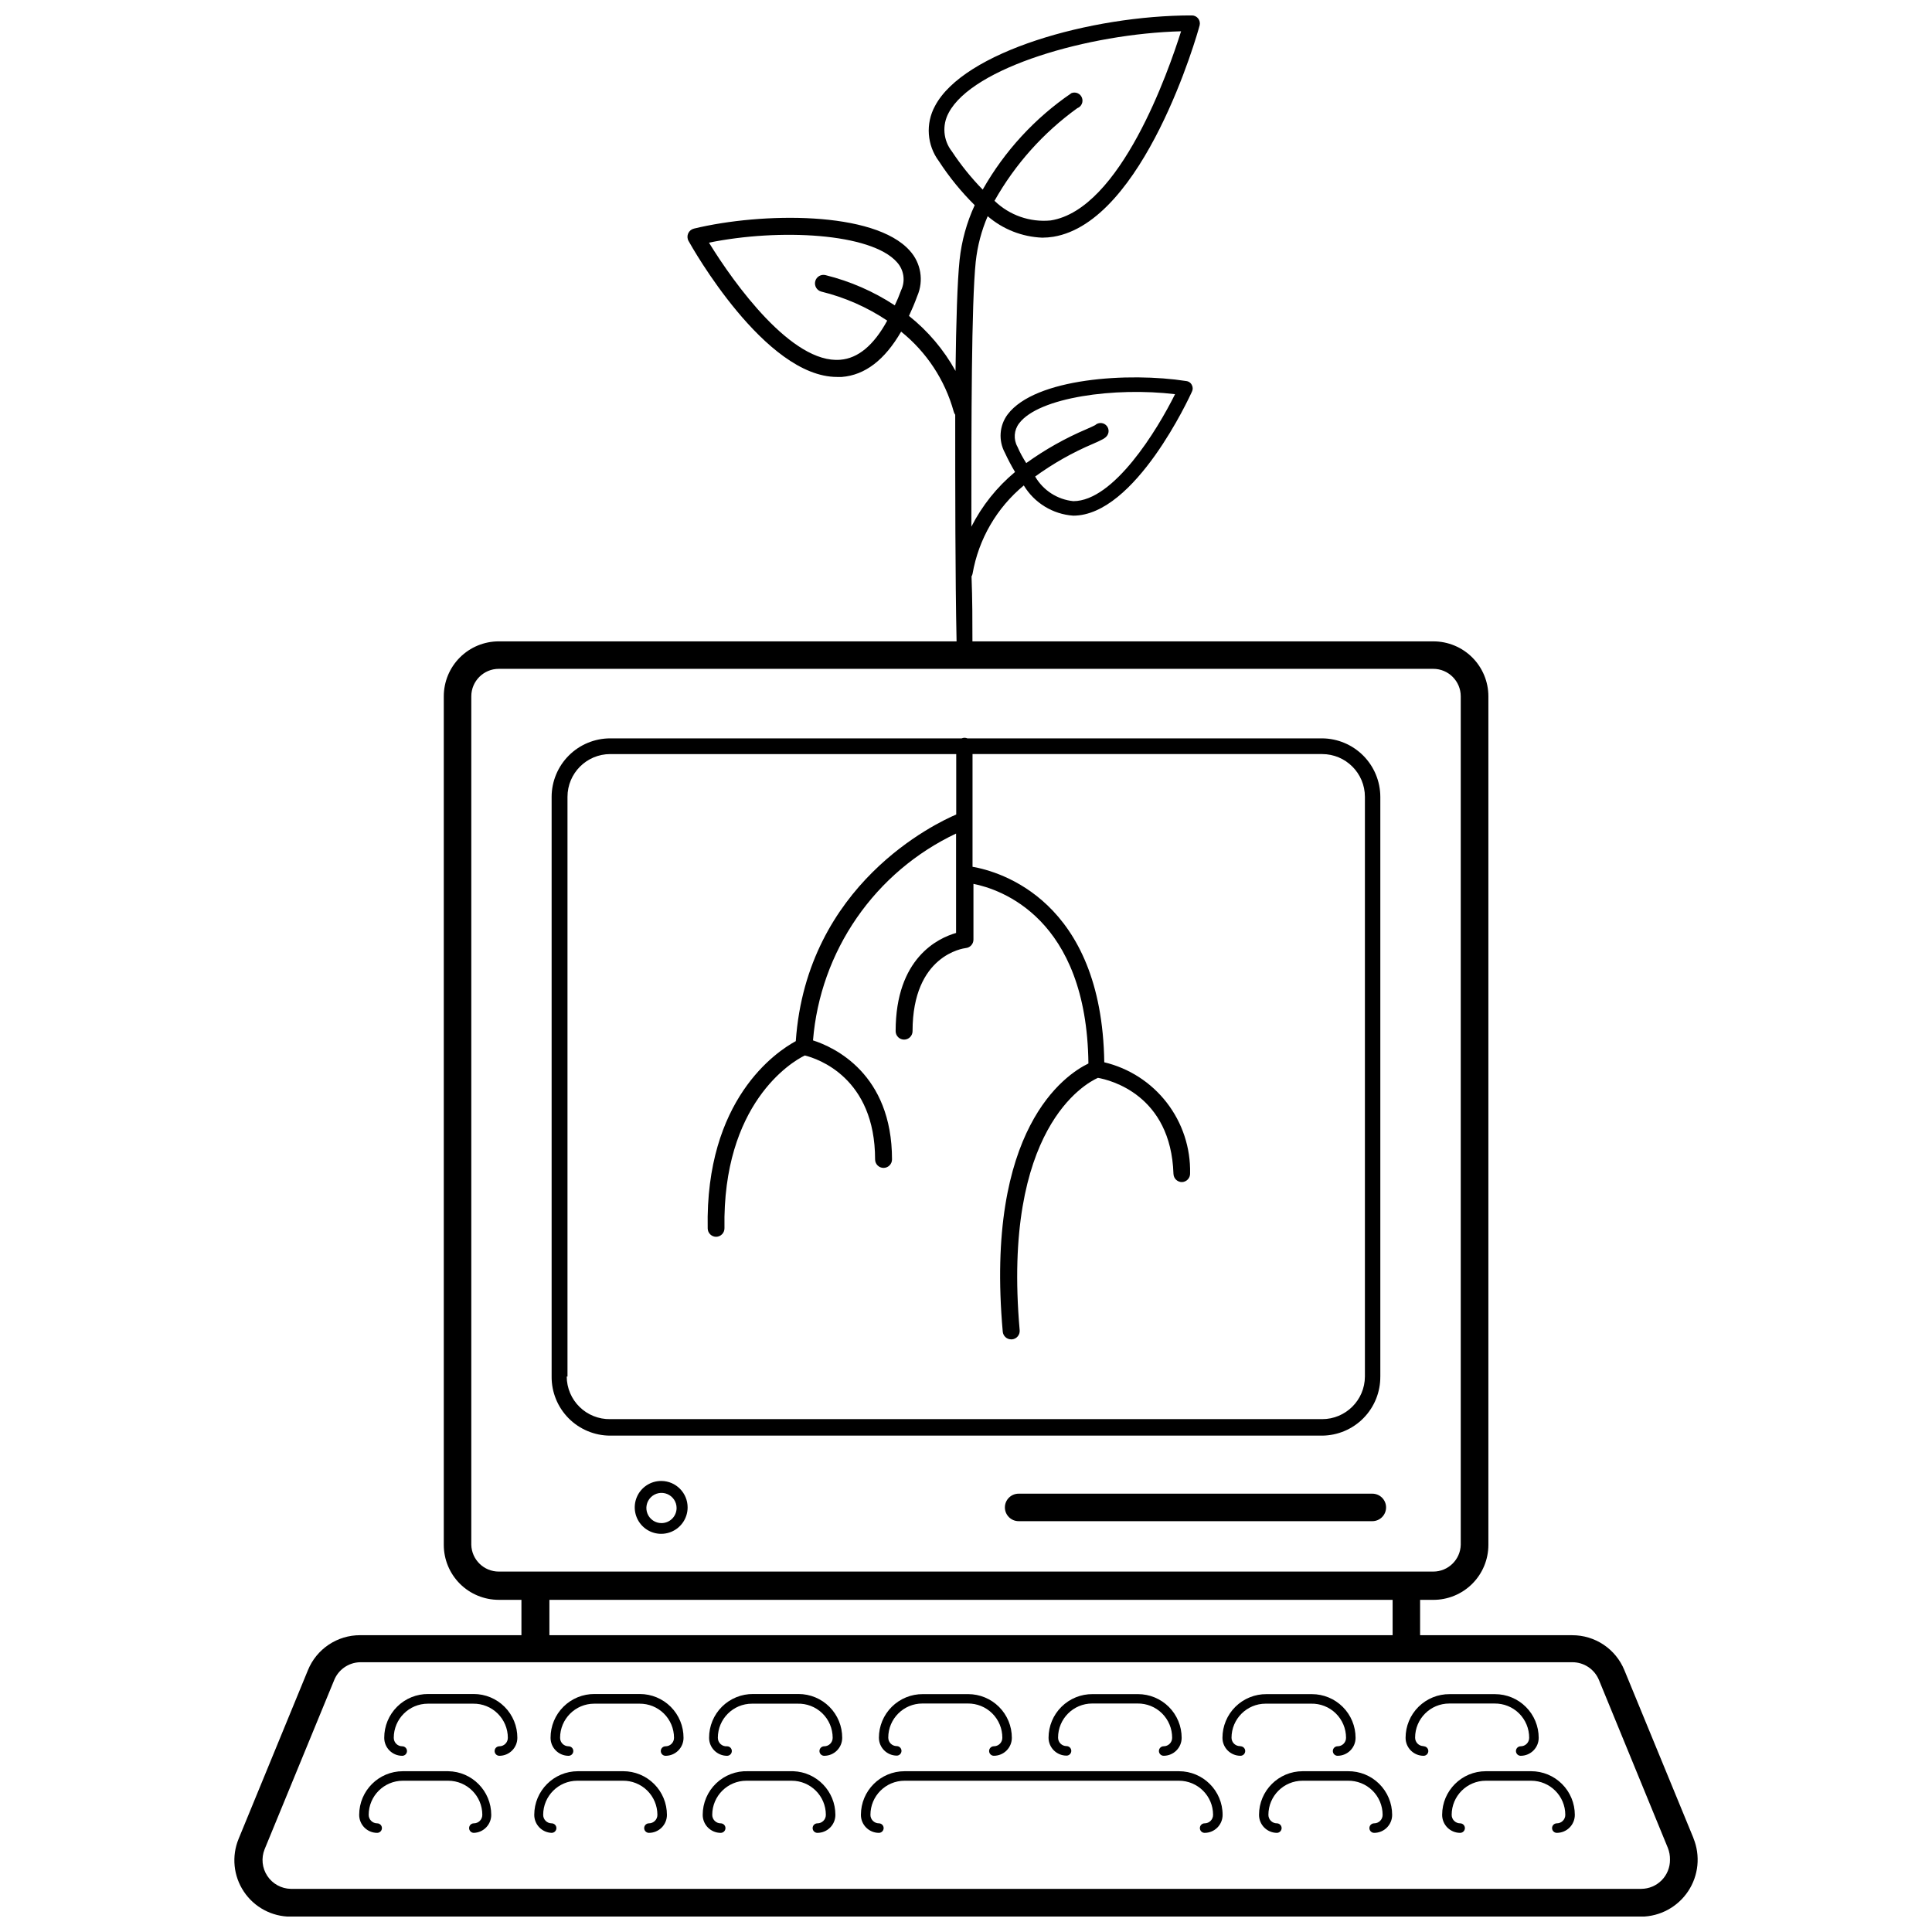 <?xml version="1.0" encoding="UTF-8"?>
<!-- Uploaded to: SVG Repo, www.svgrepo.com, Generator: SVG Repo Mixer Tools -->
<svg width="800px" height="800px" version="1.1" viewBox="144 144 512 512" xmlns="http://www.w3.org/2000/svg">
 <defs>
  <clipPath id="a">
   <path d="m206 148.09h388v503.81h-388z"/>
  </clipPath>
 </defs>
 <path d="m509.8 508.8v-153.63c-0.012-4.094-1.637-8.016-4.519-10.918-2.887-2.902-6.801-4.547-10.895-4.578h-94.012c-0.484-0.211-1.035-0.211-1.523 0h-93.168c-4.106 0.012-8.043 1.648-10.945 4.551-2.902 2.902-4.539 6.84-4.551 10.945v153.63c-0.031 4.133 1.586 8.109 4.492 11.047 2.91 2.938 6.871 4.598 11.004 4.609h188.7c4.121-0.035 8.059-1.699 10.949-4.637s4.496-6.898 4.465-11.02zm-215.41 0v-153.63c0-6.258 5.074-11.332 11.332-11.332h91.688v16.016c-5.363 2.281-39.598 18.457-42.52 60.059-5.164 2.801-24.023 15.414-23.344 49.648 0.023 1.223 1.02 2.203 2.242 2.203 0.598-0.012 1.16-0.258 1.574-0.688 0.414-0.426 0.641-1 0.629-1.598-0.559-32.871 17.656-44.043 21.301-45.766 3.402 0.84 18.617 5.887 18.617 27.547v0.004c0 1.238 1.004 2.242 2.242 2.242s2.242-1.004 2.242-2.242c0-22.742-15.336-29.75-20.941-31.551h0.004c0.949-11.664 4.953-22.867 11.609-32.488 6.656-9.625 15.73-17.324 26.305-22.324v26.344c-4.723 1.359-16.016 6.606-16.016 26.023 0 1.238 1.004 2.242 2.242 2.242 1.238 0 2.242-1.004 2.242-2.242 0-20.219 13.531-21.941 14.094-22.02 1.16-0.105 2.047-1.078 2.043-2.242v-14.773c7.047 1.402 30.027 8.93 30.469 47.605-6.125 2.961-27.508 17.215-22.703 71.07 0.105 1.156 1.078 2.047 2.242 2.039h0.203c0.594-0.051 1.145-0.336 1.527-0.793 0.383-0.461 0.57-1.051 0.512-1.648-4.723-53.41 17.418-65.383 20.738-66.863 3.164 0.559 19.34 4.445 20.02 25.465h0.004c0.043 1.207 1.035 2.16 2.242 2.16 0.594-0.02 1.156-0.277 1.562-0.711 0.406-0.438 0.621-1.016 0.598-1.609 0.141-6.766-2.039-13.375-6.176-18.727-4.137-5.356-9.984-9.133-16.566-10.703-0.641-42.922-27.707-50.57-34.914-51.809v-29.871h92.652c6.258 0 11.332 5.074 11.332 11.332v153.63c-0.023 6.242-5.09 11.289-11.332 11.289h-188.7c-3.027 0.043-5.945-1.125-8.102-3.246-2.16-2.121-3.379-5.016-3.391-8.043z"/>
 <g clip-path="url(#a)">
  <path d="m592.77 631.08-18.297-44.48c-1.121-2.742-3.035-5.086-5.496-6.734-2.461-1.645-5.356-2.523-8.316-2.516h-40.32v-9.367h3.441v-0.004c3.879 0.023 7.609-1.504 10.359-4.238 2.75-2.734 4.297-6.457 4.297-10.336v-224.86c0-3.867-1.535-7.574-4.269-10.309-2.734-2.731-6.441-4.266-10.305-4.266h-122.16c0-5.285 0-11.09-0.238-17.215v-0.004c0.137-0.219 0.23-0.465 0.277-0.719 1.594-9.164 6.406-17.457 13.574-23.383 2.801 4.641 7.688 7.625 13.094 8.008 16.414 0 30.871-31.551 31.469-32.871v-0.004c0.266-0.527 0.266-1.152 0-1.68-0.266-0.621-0.848-1.047-1.52-1.121-15.176-2.363-40.039-0.801-47.328 8.848-2.203 2.961-2.484 6.93-0.719 10.172 0.805 1.738 1.699 3.438 2.684 5.082-4.805 3.996-8.742 8.926-11.574 14.496 0-28.309 0-58.977 1.16-70.27h0.004c0.449-4.137 1.516-8.188 3.16-12.012 4.039 3.473 9.133 5.477 14.457 5.688 0.992-0.004 1.98-0.086 2.961-0.242 24.023-4.004 38.195-53.773 38.758-56.055 0.148-0.633-0.004-1.297-0.41-1.805s-1.02-0.801-1.672-0.797c-26.746 0-60.5 9.609-68.066 24.023-2.535 4.656-2.129 10.363 1.043 14.613 2.738 4.211 5.918 8.117 9.488 11.652-2.117 4.582-3.469 9.477-4.004 14.492-0.602 5.766-0.922 16.535-1.082 29.43-3.109-5.621-7.301-10.574-12.332-14.574 0.762-1.641 1.52-3.402 2.203-5.285 1.754-4.047 0.973-8.75-2-12.012-9.41-10.57-39.277-10.168-57.176-5.844-0.688 0.16-1.258 0.633-1.543 1.281-0.281 0.645-0.246 1.387 0.102 2 0.84 1.52 20.219 36.035 39.359 36.035h1.242c6.164-0.48 11.41-4.523 15.734-12.012h-0.004c6.75 5.426 11.625 12.836 13.934 21.18 0.074 0.309 0.211 0.594 0.402 0.844 0 20.02 0 43.043 0.359 60.059h-121.32c-3.867 0-7.574 1.535-10.309 4.266-2.731 2.734-4.266 6.441-4.266 10.309v224.86-0.004c0 3.867 1.535 7.574 4.266 10.309 2.734 2.731 6.441 4.266 10.309 4.266h6.004v9.367l-42.762 0.004c-2.961-0.008-5.856 0.871-8.316 2.516-2.461 1.648-4.375 3.992-5.496 6.734l-18.379 44.723c-1.895 4.606-1.371 9.855 1.402 13.996 2.773 4.141 7.43 6.625 12.41 6.621h357.91c5.004-0.047 9.656-2.578 12.426-6.746 2.766-4.172 3.285-9.441 1.387-14.07zm-179.13-368.68c-1.109-1.973-0.938-4.414 0.438-6.207 5.203-6.926 25.465-9.648 41.32-7.727-4.766 9.609-16.254 28.309-26.945 28.348-4.231-0.422-8-2.852-10.129-6.527 4.777-3.469 9.938-6.387 15.375-8.688 2.441-1.082 3.242-1.441 3.762-2.242 0.57-0.902 0.379-2.086-0.441-2.766-0.82-0.68-2.019-0.645-2.801 0.082-0.398 0.238-1.199 0.559-2.242 1.039-5.656 2.398-11.027 5.422-16.016 9.012-0.84-1.324-1.641-2.723-2.32-4.324zm-17.379-78.277c-2.309-2.941-2.637-6.973-0.84-10.25 6.367-12.012 37.035-20.941 61.578-21.582-3.281 10.41-16.016 47.207-34.555 50.129h0.004c-5.488 0.535-10.938-1.367-14.895-5.203 5.449-9.676 12.934-18.051 21.941-24.547 1.105-0.418 1.66-1.656 1.238-2.762-0.418-1.105-1.656-1.66-2.762-1.242-9.703 6.613-17.758 15.367-23.543 25.586-3.035-3.109-5.769-6.504-8.168-10.129zm-29.586 55.215c-12.773 1.082-28.027-20.02-34.793-31.031 18.656-3.805 42.961-2.562 49.809 5.164h-0.004c1.859 2.023 2.305 4.969 1.121 7.449-0.535 1.469-1.094 2.801-1.68 4.004-5.617-3.688-11.816-6.394-18.34-8.008-1.203-0.312-2.434 0.414-2.742 1.621-0.309 1.203 0.418 2.434 1.621 2.742 6.227 1.523 12.133 4.125 17.457 7.688-3.562 6.527-7.727 10.008-12.449 10.371zm-97.777 314.06v-224.86c0-4.027 3.262-7.289 7.289-7.289h247.64c4.023 0 7.285 3.262 7.285 7.289v224.86-0.004c-0.109 3.949-3.34 7.09-7.285 7.09h-247.64c-3.949 0-7.18-3.141-7.289-7.09zm20.699 14.574h223.46v9.367l-223.46 0.004zm289.36 76.594h-357.91c-2.504-0.055-4.824-1.336-6.207-3.43-1.383-2.094-1.652-4.731-0.719-7.059l18.379-44.684c1.105-2.883 3.84-4.812 6.926-4.883h321.23c3.102-0.02 5.91 1.848 7.086 4.723l18.258 44.484c0.391 0.992 0.582 2.055 0.559 3.121 0.023 2.035-0.77 3.996-2.195 5.445-1.43 1.453-3.375 2.273-5.41 2.281z"/>
 </g>
 <path d="m507.68 539.84h-93.73c-2.012 0-3.644 1.629-3.644 3.641 0 2.012 1.633 3.644 3.644 3.644h93.73c2.012 0 3.644-1.633 3.644-3.644 0-2.012-1.633-3.641-3.644-3.641z"/>
 <path d="m319.3 536.47c-2.84-0.035-5.422 1.652-6.531 4.269-1.109 2.613-0.531 5.641 1.469 7.66 1.996 2.023 5.016 2.637 7.644 1.555 2.629-1.078 4.344-3.637 4.344-6.481 0-3.836-3.09-6.961-6.926-7.004zm0 11.172v-0.004c-1.621 0-3.078-0.973-3.699-2.469-0.621-1.496-0.277-3.219 0.867-4.363 1.145-1.148 2.867-1.488 4.363-0.871 1.496 0.621 2.473 2.082 2.473 3.699 0 1.062-0.422 2.082-1.172 2.832-0.754 0.75-1.77 1.172-2.832 1.172z"/>
 <path d="m269.53 592.93h-12.012c-3.098-0.031-6.078 1.18-8.273 3.359-2.199 2.184-3.43 5.156-3.418 8.254 0 2.629 2.133 4.762 4.766 4.762 0.695 0 1.262-0.562 1.262-1.262 0-0.695-0.566-1.258-1.262-1.258-1.238 0-2.242-1.004-2.242-2.242 0-5 4.051-9.051 9.047-9.051h12.012c2.422-0.031 4.754 0.906 6.477 2.609 1.723 1.699 2.695 4.019 2.695 6.441 0 1.238-1.004 2.242-2.242 2.242-0.699 0-1.262 0.562-1.262 1.258 0 0.699 0.562 1.262 1.262 1.262 2.629 0 4.762-2.133 4.762-4.762 0.012-3.078-1.203-6.031-3.375-8.211-2.168-2.176-5.117-3.402-8.195-3.402z"/>
 <path d="m262.77 613.39h-12.012c-6.391 0-11.57 5.18-11.57 11.57 0 2.633 2.133 4.766 4.762 4.766 0.699 0 1.262-0.566 1.262-1.262 0-0.695-0.562-1.262-1.262-1.262-1.238 0-2.242-1.004-2.242-2.242 0-4.996 4.055-9.047 9.051-9.047h12.012c4.996 0 9.047 4.051 9.047 9.047 0 1.238-1.004 2.242-2.242 2.242-0.695 0-1.258 0.566-1.258 1.262 0 0.695 0.562 1.262 1.258 1.262 2.57-0.086 4.606-2.195 4.606-4.766 0-6.328-5.082-11.484-11.41-11.57z"/>
 <path d="m521.26 606.74c-1.238 0-2.242-1.004-2.242-2.242 0-4.996 4.051-9.047 9.047-9.047h12.012c2.43-0.031 4.766 0.91 6.492 2.621 1.723 1.707 2.688 4.039 2.676 6.469 0 1.238-1.004 2.242-2.242 2.242-0.695 0-1.262 0.562-1.262 1.258 0 0.699 0.566 1.262 1.262 1.262 2.633 0 4.766-2.133 4.766-4.762 0-3.07-1.219-6.016-3.391-8.184-2.168-2.172-5.113-3.391-8.18-3.391h-12.012c-3.09-0.031-6.062 1.176-8.262 3.348-2.195 2.172-3.43 5.137-3.43 8.227 0 2.629 2.133 4.762 4.766 4.762 0.695 0 1.258-0.562 1.258-1.262 0-0.695-0.562-1.258-1.258-1.258z"/>
 <path d="m549.77 613.39h-12.012c-6.391 0-11.574 5.18-11.574 11.57 0 2.633 2.133 4.766 4.766 4.766 0.695 0 1.262-0.566 1.262-1.262 0-0.695-0.566-1.262-1.262-1.262-1.238 0-2.242-1.004-2.242-2.242 0-4.996 4.051-9.047 9.051-9.047h12.012c4.996 0 9.047 4.051 9.047 9.047 0 1.238-1.004 2.242-2.242 2.242-0.695 0-1.262 0.566-1.262 1.262 0 0.695 0.566 1.262 1.262 1.262 2.633 0 4.766-2.133 4.766-4.766 0-3.07-1.219-6.012-3.391-8.184-2.168-2.168-5.113-3.387-8.18-3.387z"/>
 <path d="m472.73 606.74c-0.609 0.035-1.203-0.184-1.652-0.598-0.445-0.414-0.703-0.996-0.711-1.602 0-5 4.051-9.051 9.047-9.051h12.012c2.441-0.066 4.805 0.859 6.555 2.562 1.75 1.707 2.738 4.043 2.734 6.488 0 1.238-1.004 2.242-2.242 2.242-0.695 0-1.258 0.562-1.258 1.258 0 0.699 0.562 1.262 1.258 1.262 2.633 0 4.766-2.133 4.766-4.762 0-3.07-1.219-6.016-3.387-8.184-2.172-2.172-5.113-3.391-8.184-3.391h-12.012c-3.09-0.031-6.062 1.176-8.262 3.348-2.195 2.172-3.43 5.137-3.43 8.227 0 2.629 2.133 4.762 4.766 4.762 0.695 0 1.262-0.562 1.262-1.262 0-0.695-0.566-1.258-1.262-1.258z"/>
 <path d="m501.24 613.39h-12.012c-6.391 0-11.574 5.18-11.574 11.57 0 2.617 2.109 4.742 4.727 4.766 0.695 0 1.262-0.566 1.262-1.262 0-0.695-0.566-1.262-1.262-1.262-1.238 0-2.242-1.004-2.242-2.242 0-4.996 4.051-9.047 9.047-9.047h12.012c2.43-0.043 4.773 0.891 6.504 2.59 1.73 1.703 2.707 4.027 2.707 6.457 0 1.238-1.004 2.242-2.242 2.242-0.695 0-1.262 0.566-1.262 1.262 0 0.695 0.566 1.262 1.262 1.262 2.633 0 4.766-2.133 4.766-4.766 0-3.09-1.238-6.051-3.434-8.227-2.195-2.172-5.168-3.375-8.258-3.344z"/>
 <path d="m313.57 592.93h-12.012c-3.09-0.02-6.059 1.195-8.246 3.375-2.191 2.18-3.414 5.148-3.406 8.238 0 2.629 2.133 4.762 4.766 4.762 0.695 0 1.262-0.562 1.262-1.262 0-0.695-0.566-1.258-1.262-1.258-1.238 0-2.242-1.004-2.242-2.242 0-5 4.051-9.051 9.051-9.051h12.012c2.41-0.02 4.734 0.922 6.449 2.621 1.715 1.699 2.68 4.016 2.68 6.43 0 1.238-1.004 2.242-2.242 2.242-0.699 0-1.262 0.562-1.262 1.258 0 0.699 0.562 1.262 1.262 1.262 2.629 0 4.762-2.133 4.762-4.762 0.012-3.078-1.203-6.031-3.375-8.211-2.168-2.176-5.121-3.402-8.195-3.402z"/>
 <path d="m309.17 613.39h-12.012c-6.391 0-11.574 5.18-11.574 11.57 0 2.57 2.039 4.68 4.606 4.766 0.695 0 1.262-0.566 1.262-1.262 0-0.695-0.566-1.262-1.262-1.262-1.238 0-2.242-1.004-2.242-2.242 0-4.996 4.051-9.047 9.051-9.047h12.012c2.426-0.043 4.769 0.891 6.5 2.59 1.73 1.703 2.707 4.027 2.707 6.457 0 1.238-1.004 2.242-2.242 2.242-0.695 0-1.262 0.566-1.262 1.262 0 0.695 0.566 1.262 1.262 1.262 2.633 0 4.766-2.133 4.766-4.766 0-3.07-1.219-6.012-3.391-8.184-2.168-2.168-5.113-3.387-8.18-3.387z"/>
 <path d="m355.62 592.93h-12.012c-3.098-0.031-6.078 1.18-8.277 3.359-2.195 2.184-3.426 5.156-3.414 8.254 0 2.629 2.133 4.762 4.762 4.762 0.699 0 1.262-0.562 1.262-1.262 0-0.695-0.562-1.258-1.262-1.258-0.629 0.055-1.25-0.156-1.715-0.582-0.465-0.43-0.73-1.031-0.727-1.66 0-5 4.051-9.051 9.051-9.051h12.012c2.453-0.086 4.836 0.828 6.606 2.535 1.766 1.707 2.762 4.059 2.762 6.516 0 1.238-1.004 2.242-2.242 2.242-0.695 0-1.262 0.562-1.262 1.258 0 0.699 0.566 1.262 1.262 1.262 2.633 0 4.766-2.133 4.766-4.762 0.012-3.078-1.203-6.031-3.375-8.211-2.172-2.176-5.121-3.402-8.195-3.402z"/>
 <path d="m381.64 609.26c0.695 0 1.262-0.566 1.262-1.262s-0.566-1.262-1.262-1.262c-1.238 0-2.242-1.004-2.242-2.242 0-4.996 4.051-9.047 9.051-9.047h12.012-0.004c2.43-0.031 4.769 0.91 6.492 2.621 1.723 1.707 2.691 4.039 2.68 6.469 0 1.238-1.004 2.242-2.242 2.242-0.699 0-1.262 0.562-1.262 1.258 0 0.699 0.562 1.262 1.262 1.262 1.262 0 2.473-0.5 3.367-1.395 0.895-0.895 1.395-2.106 1.395-3.367 0-3.07-1.219-6.016-3.387-8.184-2.172-2.172-5.113-3.391-8.184-3.391h-12.012c-3.082-0.02-6.047 1.191-8.234 3.363s-3.418 5.125-3.414 8.211c0.02 2.598 2.121 4.699 4.723 4.723z"/>
 <path d="m426.64 609.26c0.695 0 1.262-0.566 1.262-1.262s-0.566-1.262-1.262-1.262c-1.238 0-2.242-1.004-2.242-2.242 0-4.996 4.051-9.047 9.047-9.047h12.012c2.43-0.031 4.769 0.91 6.492 2.621 1.723 1.707 2.688 4.039 2.68 6.469 0 1.238-1.004 2.242-2.242 2.242-0.699 0-1.262 0.562-1.262 1.258 0 0.699 0.562 1.262 1.262 1.262 1.262 0 2.473-0.5 3.367-1.395 0.895-0.895 1.395-2.106 1.395-3.367 0-3.07-1.219-6.016-3.387-8.184-2.172-2.172-5.113-3.391-8.184-3.391h-12.012c-3.09-0.031-6.062 1.176-8.258 3.348-2.199 2.172-3.434 5.137-3.434 8.227 0.023 2.613 2.148 4.723 4.766 4.723z"/>
 <path d="m354.25 613.39h-12.012c-3.144-0.121-6.203 1.047-8.469 3.231-2.266 2.18-3.547 5.191-3.543 8.34 0 2.633 2.133 4.766 4.766 4.766 0.695 0 1.262-0.566 1.262-1.262 0-0.695-0.566-1.262-1.262-1.262-1.238 0-2.242-1.004-2.242-2.242 0-4.996 4.051-9.047 9.047-9.047h12.012c5 0 9.051 4.051 9.051 9.047 0 1.238-1.004 2.242-2.242 2.242-0.699 0-1.262 0.566-1.262 1.262 0 0.695 0.562 1.262 1.262 1.262 2.629 0 4.766-2.133 4.766-4.766 0.004-6.223-4.914-11.336-11.133-11.57z"/>
 <path d="m456.43 613.39h-72.711c-6.391 0-11.57 5.18-11.57 11.57 0 2.633 2.133 4.766 4.766 4.766 0.695 0 1.258-0.566 1.258-1.262 0-0.695-0.562-1.262-1.258-1.262-1.238 0-2.242-1.004-2.242-2.242 0-4.996 4.051-9.047 9.047-9.047h72.711c4.996 0 9.047 4.051 9.047 9.047 0 1.238-1.004 2.242-2.242 2.242-0.695 0-1.258 0.566-1.258 1.262 0 0.695 0.562 1.262 1.258 1.262 2.633 0 4.766-2.133 4.766-4.766 0-6.391-5.18-11.57-11.57-11.57z"/>
</svg>